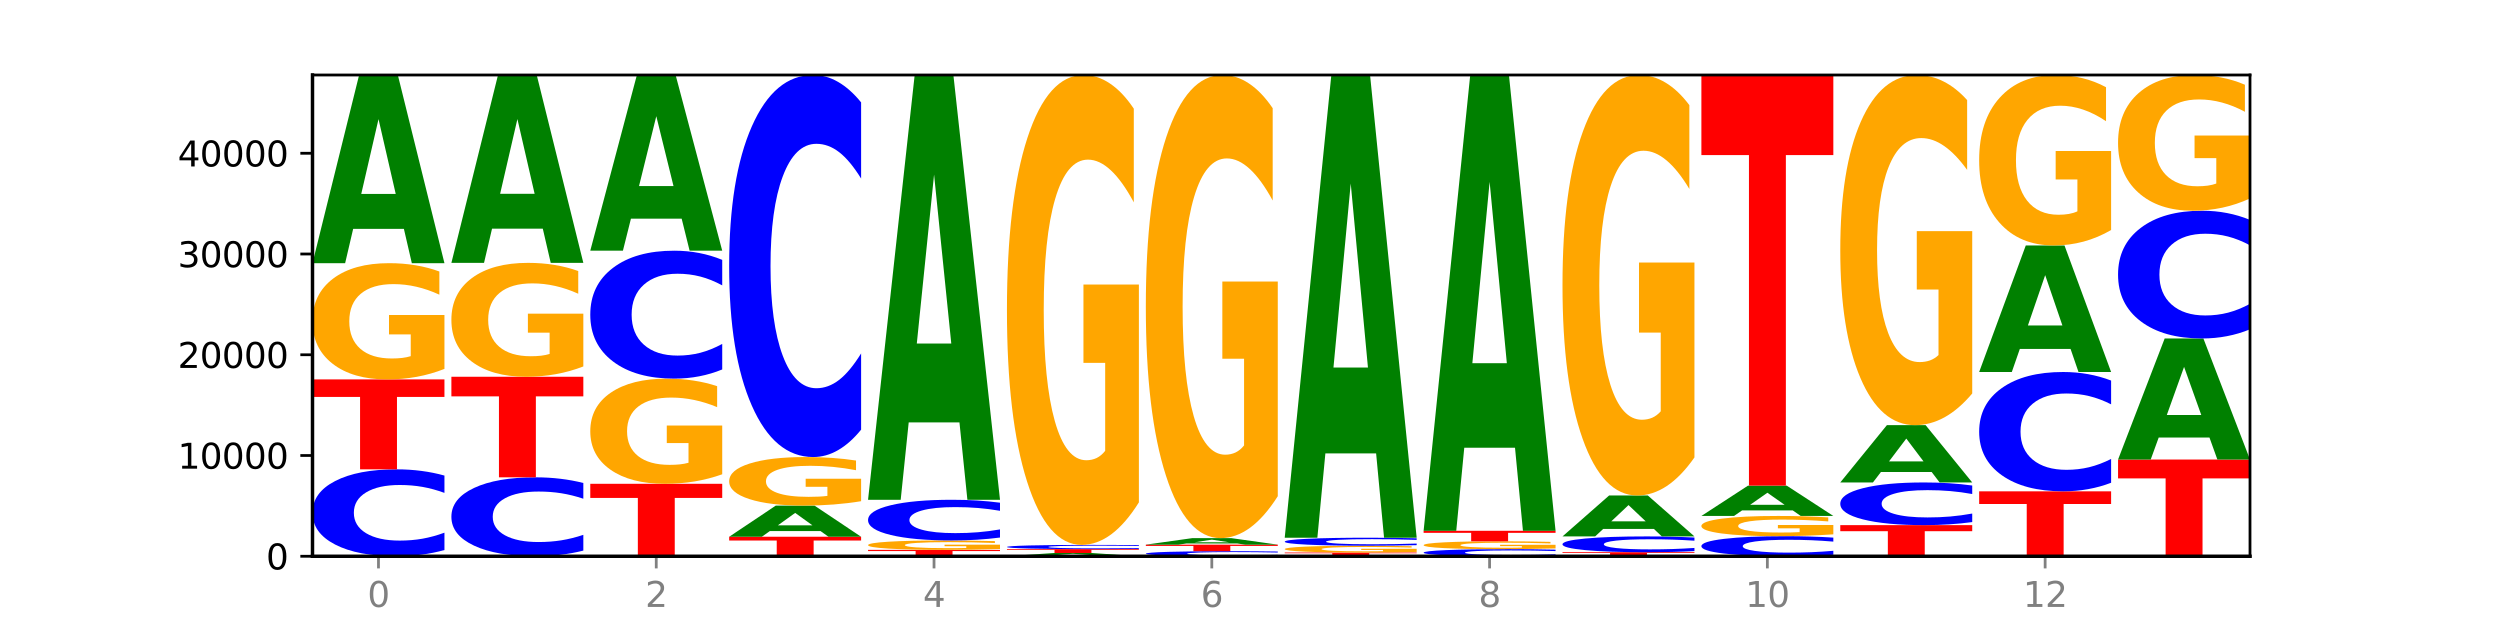 <?xml version="1.0" encoding="utf-8" standalone="no"?>
<!DOCTYPE svg PUBLIC "-//W3C//DTD SVG 1.1//EN"
  "http://www.w3.org/Graphics/SVG/1.1/DTD/svg11.dtd">
<svg xmlns:xlink="http://www.w3.org/1999/xlink" width="720pt" height="180pt" viewBox="0 0 720 180" xmlns="http://www.w3.org/2000/svg" version="1.1">
 <defs>
  <style type="text/css">*{stroke-linejoin: round; stroke-linecap: butt}</style>
 </defs>
 <g id="figure_1">
  <g id="patch_1">
   <path d="M 0 180 
L 720 180 
L 720 0 
L 0 0 
z
" style="fill: #ffffff"/>
  </g>
  <g id="axes_1">
   <g id="patch_2">
    <path d="M 90 160.2 
L 648 160.2 
L 648 21.6 
L 90 21.6 
z
" style="fill: #ffffff"/>
   </g>
   <g id="line2d_1">
    <path d="M 90 160.2 
L 648 160.2 
" clip-path="url(#p146f21d520)" style="fill: none; stroke: #000000; stroke-width: 0.5; stroke-linecap: square"/>
   </g>
   <g id="patch_3">
    <path d="M 128 158.406 
Q 124.821 159.295 121.384 159.745 
Q 117.947 160.2 114.204 160.2 
Q 103.04 160.2 96.52 156.829 
Q 90 153.458 90 147.693 
Q 90 141.907 96.52 138.541 
Q 103.04 135.17 114.204 135.17 
Q 117.947 135.17 121.384 135.625 
Q 124.821 136.074 128 136.964 
L 128 141.953 
Q 124.793 140.774 121.681 140.226 
Q 118.569 139.678 115.132 139.678 
Q 108.966 139.678 105.434 141.814 
Q 101.91 143.944 101.91 147.693 
Q 101.91 151.426 105.434 153.561 
Q 108.966 155.691 115.132 155.691 
Q 118.569 155.691 121.681 155.143 
Q 124.793 154.59 128 153.411 
L 128 158.406 
z
" clip-path="url(#p146f21d520)" style="fill: #0000ff"/>
   </g>
   <g id="patch_4">
    <path d="M 90 109.275 
L 128 109.275 
L 128 114.325 
L 114.329 114.325 
L 114.329 135.17 
L 103.698 135.17 
L 103.698 114.325 
L 90 114.325 
L 90 109.275 
z
" clip-path="url(#p146f21d520)" style="fill: #ff0000"/>
   </g>
   <g id="patch_5">
    <path d="M 128 106.245 
Q 124.168 107.76 120.046 108.521 
Q 115.924 109.275 111.529 109.275 
Q 101.599 109.275 95.8 104.765 
Q 90 100.256 90 92.544 
Q 90 84.742 95.902 80.267 
Q 101.812 75.792 112.091 75.792 
Q 116.052 75.792 119.68 76.401 
Q 123.316 77.003 126.535 78.192 
L 126.535 84.867 
Q 123.214 83.338 119.926 82.584 
Q 116.639 81.823 113.335 81.823 
Q 107.22 81.823 103.907 84.604 
Q 100.594 87.377 100.594 92.544 
Q 100.594 97.662 103.788 100.456 
Q 106.982 103.244 112.858 103.244 
Q 114.459 103.244 115.83 103.084 
Q 117.201 102.918 118.291 102.573 
L 118.291 96.306 
L 112.032 96.306 
L 112.032 90.725 
L 128 90.725 
L 128 106.245 
z
" clip-path="url(#p146f21d520)" style="fill: #ffa600"/>
   </g>
   <g id="patch_6">
    <path d="M 116.323 65.92 
L 101.708 65.92 
L 99.401 75.792 
L 90 75.792 
L 103.425 21.6 
L 114.575 21.6 
L 128 75.792 
L 118.607 75.792 
L 116.323 65.92 
z
M 104.039 55.862 
L 113.969 55.862 
L 109.012 34.306 
L 104.039 55.862 
z
" clip-path="url(#p146f21d520)" style="fill: #008000"/>
   </g>
   <g id="patch_7">
    <path d="M 168 158.571 
Q 164.821 159.378 161.384 159.787 
Q 157.947 160.2 154.204 160.2 
Q 143.04 160.2 136.52 157.139 
Q 130 154.077 130 148.842 
Q 130 143.588 136.52 140.532 
Q 143.04 137.47 154.204 137.47 
Q 157.947 137.47 161.384 137.884 
Q 164.821 138.292 168 139.1 
L 168 143.631 
Q 164.793 142.56 161.681 142.062 
Q 158.569 141.565 155.132 141.565 
Q 148.966 141.565 145.434 143.504 
Q 141.91 145.438 141.91 148.842 
Q 141.91 152.232 145.434 154.171 
Q 148.966 156.106 155.132 156.106 
Q 158.569 156.106 161.681 155.608 
Q 164.793 155.106 168 154.035 
L 168 158.571 
z
" clip-path="url(#p146f21d520)" style="fill: #0000ff"/>
   </g>
   <g id="patch_8">
    <path d="M 130 108.506 
L 168 108.506 
L 168 114.155 
L 154.329 114.155 
L 154.329 137.47 
L 143.698 137.47 
L 143.698 114.155 
L 130 114.155 
L 130 108.506 
z
" clip-path="url(#p146f21d520)" style="fill: #ff0000"/>
   </g>
   <g id="patch_9">
    <path d="M 168 105.538 
Q 164.168 107.022 160.046 107.767 
Q 155.924 108.506 151.529 108.506 
Q 141.599 108.506 135.8 104.088 
Q 130 99.67 130 92.116 
Q 130 84.473 135.902 80.089 
Q 141.812 75.705 152.091 75.705 
Q 156.052 75.705 159.68 76.302 
Q 163.316 76.891 166.535 78.056 
L 166.535 84.595 
Q 163.214 83.097 159.926 82.359 
Q 156.639 81.614 153.335 81.614 
Q 147.22 81.614 143.907 84.337 
Q 140.594 87.054 140.594 92.116 
Q 140.594 97.13 143.788 99.867 
Q 146.982 102.597 152.858 102.597 
Q 154.459 102.597 155.83 102.442 
Q 157.201 102.279 158.291 101.94 
L 158.291 95.802 
L 152.032 95.802 
L 152.032 90.334 
L 168 90.334 
L 168 105.538 
z
" clip-path="url(#p146f21d520)" style="fill: #ffa600"/>
   </g>
   <g id="patch_10">
    <path d="M 156.323 65.849 
L 141.708 65.849 
L 139.401 75.705 
L 130 75.705 
L 143.425 21.6 
L 154.575 21.6 
L 168 75.705 
L 158.607 75.705 
L 156.323 65.849 
z
M 144.039 55.807 
L 153.969 55.807 
L 149.012 34.286 
L 144.039 55.807 
z
" clip-path="url(#p146f21d520)" style="fill: #008000"/>
   </g>
   <g id="patch_11">
    <path d="M 170 139.336 
L 208 139.336 
L 208 143.405 
L 194.329 143.405 
L 194.329 160.2 
L 183.698 160.2 
L 183.698 143.405 
L 170 143.405 
L 170 139.336 
z
" clip-path="url(#p146f21d520)" style="fill: #ff0000"/>
   </g>
   <g id="patch_12">
    <path d="M 208 136.595 
Q 204.168 137.966 200.046 138.654 
Q 195.924 139.336 191.529 139.336 
Q 181.599 139.336 175.8 135.256 
Q 170 131.177 170 124.2 
Q 170 117.142 175.902 113.094 
Q 181.812 109.045 192.091 109.045 
Q 196.052 109.045 199.68 109.596 
Q 203.316 110.14 206.535 111.217 
L 206.535 117.255 
Q 203.214 115.872 199.926 115.19 
Q 196.639 114.502 193.335 114.502 
Q 187.22 114.502 183.907 117.017 
Q 180.594 119.526 180.594 124.2 
Q 180.594 128.83 183.788 131.358 
Q 186.982 133.88 192.858 133.88 
Q 194.459 133.88 195.83 133.736 
Q 197.201 133.586 198.291 133.273 
L 198.291 127.604 
L 192.032 127.604 
L 192.032 122.554 
L 208 122.554 
L 208 136.595 
z
" clip-path="url(#p146f21d520)" style="fill: #ffa600"/>
   </g>
   <g id="patch_13">
    <path d="M 208 106.404 
Q 204.821 107.713 201.384 108.376 
Q 197.947 109.045 194.204 109.045 
Q 183.04 109.045 176.52 104.083 
Q 170 99.121 170 90.634 
Q 170 82.118 176.52 77.163 
Q 183.04 72.2 194.204 72.2 
Q 197.947 72.2 201.384 72.87 
Q 204.821 73.532 208 74.841 
L 208 82.186 
Q 204.793 80.451 201.681 79.644 
Q 198.569 78.837 195.132 78.837 
Q 188.966 78.837 185.434 81.981 
Q 181.91 85.116 181.91 90.634 
Q 181.91 96.129 185.434 99.273 
Q 188.966 102.409 195.132 102.409 
Q 198.569 102.409 201.681 101.602 
Q 204.793 100.787 208 99.052 
L 208 106.404 
z
" clip-path="url(#p146f21d520)" style="fill: #0000ff"/>
   </g>
   <g id="patch_14">
    <path d="M 196.323 62.983 
L 181.708 62.983 
L 179.401 72.2 
L 170 72.2 
L 183.425 21.6 
L 194.575 21.6 
L 208 72.2 
L 198.607 72.2 
L 196.323 62.983 
z
M 184.039 53.591 
L 193.969 53.591 
L 189.012 33.464 
L 184.039 53.591 
z
" clip-path="url(#p146f21d520)" style="fill: #008000"/>
   </g>
   <g id="patch_15">
    <path d="M 210 154.589 
L 248 154.589 
L 248 155.683 
L 234.329 155.683 
L 234.329 160.2 
L 223.698 160.2 
L 223.698 155.683 
L 210 155.683 
L 210 154.589 
z
" clip-path="url(#p146f21d520)" style="fill: #ff0000"/>
   </g>
   <g id="patch_16">
    <path d="M 236.323 152.953 
L 221.708 152.953 
L 219.401 154.589 
L 210 154.589 
L 223.425 145.612 
L 234.575 145.612 
L 248 154.589 
L 238.607 154.589 
L 236.323 152.953 
z
M 224.039 151.287 
L 233.969 151.287 
L 229.012 147.716 
L 224.039 151.287 
z
" clip-path="url(#p146f21d520)" style="fill: #008000"/>
   </g>
   <g id="patch_17">
    <path d="M 248 144.347 
Q 244.168 144.979 240.046 145.297 
Q 235.924 145.612 231.529 145.612 
Q 221.599 145.612 215.8 143.729 
Q 210 141.846 210 138.625 
Q 210 135.367 215.902 133.499 
Q 221.812 131.63 232.091 131.63 
Q 236.052 131.63 239.68 131.884 
Q 243.316 132.135 246.535 132.632 
L 246.535 135.419 
Q 243.214 134.781 239.926 134.466 
Q 236.639 134.148 233.335 134.148 
Q 227.22 134.148 223.907 135.309 
Q 220.594 136.468 220.594 138.625 
Q 220.594 140.762 223.788 141.929 
Q 226.982 143.093 232.858 143.093 
Q 234.459 143.093 235.83 143.027 
Q 237.201 142.957 238.291 142.813 
L 238.291 140.196 
L 232.032 140.196 
L 232.032 137.866 
L 248 137.866 
L 248 144.347 
z
" clip-path="url(#p146f21d520)" style="fill: #ffa600"/>
   </g>
   <g id="patch_18">
    <path d="M 248 123.743 
Q 244.821 127.652 241.384 129.63 
Q 237.947 131.63 234.204 131.63 
Q 223.04 131.63 216.52 116.811 
Q 210 101.992 210 76.649 
Q 210 51.216 216.52 36.419 
Q 223.04 21.6 234.204 21.6 
Q 237.947 21.6 241.384 23.6 
Q 244.821 25.578 248 29.487 
L 248 51.42 
Q 244.793 46.238 241.681 43.829 
Q 238.569 41.419 235.132 41.419 
Q 228.966 41.419 225.434 50.806 
Q 221.91 60.171 221.91 76.649 
Q 221.91 93.059 225.434 102.446 
Q 228.966 111.81 235.132 111.81 
Q 238.569 111.81 241.681 109.401 
Q 244.793 106.969 248 101.787 
L 248 123.743 
z
" clip-path="url(#p146f21d520)" style="fill: #0000ff"/>
   </g>
   <g id="patch_19">
    <path d="M 250 158.355 
L 288 158.355 
L 288 158.715 
L 274.329 158.715 
L 274.329 160.2 
L 263.698 160.2 
L 263.698 158.715 
L 250 158.715 
L 250 158.355 
z
" clip-path="url(#p146f21d520)" style="fill: #ff0000"/>
   </g>
   <g id="patch_20">
    <path d="M 288 158.11 
Q 284.168 158.232 280.046 158.294 
Q 275.924 158.355 271.529 158.355 
Q 261.599 158.355 255.8 157.991 
Q 250 157.626 250 157.003 
Q 250 156.373 255.902 156.012 
Q 261.812 155.651 272.091 155.651 
Q 276.052 155.651 279.68 155.7 
Q 283.316 155.748 286.535 155.844 
L 286.535 156.383 
Q 283.214 156.26 279.926 156.199 
Q 276.639 156.138 273.335 156.138 
Q 267.22 156.138 263.907 156.362 
Q 260.594 156.586 260.594 157.003 
Q 260.594 157.417 263.788 157.643 
Q 266.982 157.868 272.858 157.868 
Q 274.459 157.868 275.83 157.855 
Q 277.201 157.841 278.291 157.813 
L 278.291 157.307 
L 272.032 157.307 
L 272.032 156.857 
L 288 156.857 
L 288 158.11 
z
" clip-path="url(#p146f21d520)" style="fill: #ffa600"/>
   </g>
   <g id="patch_21">
    <path d="M 288 154.811 
Q 284.821 155.227 281.384 155.438 
Q 277.947 155.651 274.204 155.651 
Q 263.04 155.651 256.52 154.073 
Q 250 152.495 250 149.796 
Q 250 147.088 256.52 145.513 
Q 263.04 143.935 274.204 143.935 
Q 277.947 143.935 281.384 144.148 
Q 284.821 144.358 288 144.775 
L 288 147.11 
Q 284.793 146.558 281.681 146.302 
Q 278.569 146.045 275.132 146.045 
Q 268.966 146.045 265.434 147.045 
Q 261.91 148.042 261.91 149.796 
Q 261.91 151.544 265.434 152.543 
Q 268.966 153.54 275.132 153.54 
Q 278.569 153.54 281.681 153.284 
Q 284.793 153.025 288 152.473 
L 288 154.811 
z
" clip-path="url(#p146f21d520)" style="fill: #0000ff"/>
   </g>
   <g id="patch_22">
    <path d="M 276.323 121.649 
L 261.708 121.649 
L 259.401 143.935 
L 250 143.935 
L 263.425 21.6 
L 274.575 21.6 
L 288 143.935 
L 278.607 143.935 
L 276.323 121.649 
z
M 264.039 98.944 
L 273.969 98.944 
L 269.012 50.283 
L 264.039 98.944 
z
" clip-path="url(#p146f21d520)" style="fill: #008000"/>
   </g>
   <g id="patch_23">
    <path d="M 316.323 160.031 
L 301.708 160.031 
L 299.401 160.2 
L 290 160.2 
L 303.425 159.272 
L 314.575 159.272 
L 328 160.2 
L 318.607 160.2 
L 316.323 160.031 
z
M 304.039 159.859 
L 313.969 159.859 
L 309.012 159.489 
L 304.039 159.859 
z
" clip-path="url(#p146f21d520)" style="fill: #008000"/>
   </g>
   <g id="patch_24">
    <path d="M 290 158.149 
L 328 158.149 
L 328 158.368 
L 314.329 158.368 
L 314.329 159.272 
L 303.698 159.272 
L 303.698 158.368 
L 290 158.368 
L 290 158.149 
z
" clip-path="url(#p146f21d520)" style="fill: #ff0000"/>
   </g>
   <g id="patch_25">
    <path d="M 328 158.061 
Q 324.821 158.105 321.384 158.127 
Q 317.947 158.149 314.204 158.149 
Q 303.04 158.149 296.52 157.984 
Q 290 157.82 290 157.538 
Q 290 157.256 296.52 157.092 
Q 303.04 156.927 314.204 156.927 
Q 317.947 156.927 321.384 156.949 
Q 324.821 156.971 328 157.015 
L 328 157.258 
Q 324.793 157.201 321.681 157.174 
Q 318.569 157.147 315.132 157.147 
Q 308.966 157.147 305.434 157.251 
Q 301.91 157.355 301.91 157.538 
Q 301.91 157.721 305.434 157.825 
Q 308.966 157.929 315.132 157.929 
Q 318.569 157.929 321.681 157.902 
Q 324.793 157.875 328 157.817 
L 328 158.061 
z
" clip-path="url(#p146f21d520)" style="fill: #0000ff"/>
   </g>
   <g id="patch_26">
    <path d="M 328 144.683 
Q 324.168 150.805 320.046 153.88 
Q 315.924 156.927 311.529 156.927 
Q 301.599 156.927 295.8 138.701 
Q 290 120.475 290 89.306 
Q 290 57.773 295.902 39.686 
Q 301.812 21.6 312.091 21.6 
Q 316.052 21.6 319.68 24.06 
Q 323.316 26.492 326.535 31.3 
L 326.535 58.276 
Q 323.214 52.098 319.926 49.051 
Q 316.639 45.976 313.335 45.976 
Q 307.22 45.976 303.907 57.214 
Q 300.594 68.424 300.594 89.306 
Q 300.594 109.992 303.788 121.285 
Q 306.982 132.551 312.858 132.551 
Q 314.459 132.551 315.83 131.908 
Q 317.201 131.237 318.291 129.839 
L 318.291 104.513 
L 312.032 104.513 
L 312.032 81.954 
L 328 81.954 
L 328 144.683 
z
" clip-path="url(#p146f21d520)" style="fill: #ffa600"/>
   </g>
   <g id="patch_27">
    <path d="M 368 160.095 
Q 364.821 160.147 361.384 160.173 
Q 357.947 160.2 354.204 160.2 
Q 343.04 160.2 336.52 160.003 
Q 330 159.805 330 159.468 
Q 330 159.129 336.52 158.932 
Q 343.04 158.735 354.204 158.735 
Q 357.947 158.735 361.384 158.761 
Q 364.821 158.788 368 158.84 
L 368 159.132 
Q 364.793 159.063 361.681 159.031 
Q 358.569 158.999 355.132 158.999 
Q 348.966 158.999 345.434 159.124 
Q 341.91 159.248 341.91 159.468 
Q 341.91 159.686 345.434 159.811 
Q 348.966 159.936 355.132 159.936 
Q 358.569 159.936 361.681 159.904 
Q 364.793 159.872 368 159.803 
L 368 160.095 
z
" clip-path="url(#p146f21d520)" style="fill: #0000ff"/>
   </g>
   <g id="patch_28">
    <path d="M 330 156.86 
L 368 156.86 
L 368 157.226 
L 354.329 157.226 
L 354.329 158.735 
L 343.698 158.735 
L 343.698 157.226 
L 330 157.226 
L 330 156.86 
z
" clip-path="url(#p146f21d520)" style="fill: #ff0000"/>
   </g>
   <g id="patch_29">
    <path d="M 356.323 156.517 
L 341.708 156.517 
L 339.401 156.86 
L 330 156.86 
L 343.425 154.977 
L 354.575 154.977 
L 368 156.86 
L 358.607 156.86 
L 356.323 156.517 
z
M 344.039 156.168 
L 353.969 156.168 
L 349.012 155.419 
L 344.039 156.168 
z
" clip-path="url(#p146f21d520)" style="fill: #008000"/>
   </g>
   <g id="patch_30">
    <path d="M 368 142.91 
Q 364.168 148.944 360.046 151.974 
Q 355.924 154.977 351.529 154.977 
Q 341.599 154.977 335.8 137.014 
Q 330 119.05 330 88.33 
Q 330 57.252 335.902 39.426 
Q 341.812 21.6 352.091 21.6 
Q 356.052 21.6 359.68 24.025 
Q 363.316 26.422 366.535 31.16 
L 366.535 57.748 
Q 363.214 51.659 359.926 48.656 
Q 356.639 45.625 353.335 45.625 
Q 347.22 45.625 343.907 56.701 
Q 340.594 67.749 340.594 88.33 
Q 340.594 108.718 343.788 119.849 
Q 346.982 130.952 352.858 130.952 
Q 354.459 130.952 355.83 130.319 
Q 357.201 129.658 358.291 128.28 
L 358.291 103.318 
L 352.032 103.318 
L 352.032 81.084 
L 368 81.084 
L 368 142.91 
z
" clip-path="url(#p146f21d520)" style="fill: #ffa600"/>
   </g>
   <g id="patch_31">
    <path d="M 370 159.132 
L 408 159.132 
L 408 159.341 
L 394.329 159.341 
L 394.329 160.2 
L 383.698 160.2 
L 383.698 159.341 
L 370 159.341 
L 370 159.132 
z
" clip-path="url(#p146f21d520)" style="fill: #ff0000"/>
   </g>
   <g id="patch_32">
    <path d="M 408 158.955 
Q 404.168 159.044 400.046 159.088 
Q 395.924 159.132 391.529 159.132 
Q 381.599 159.132 375.8 158.868 
Q 370 158.604 370 158.152 
Q 370 157.695 375.902 157.433 
Q 381.812 157.171 392.091 157.171 
Q 396.052 157.171 399.68 157.207 
Q 403.316 157.242 406.535 157.312 
L 406.535 157.702 
Q 403.214 157.613 399.926 157.569 
Q 396.639 157.524 393.335 157.524 
Q 387.22 157.524 383.907 157.687 
Q 380.594 157.85 380.594 158.152 
Q 380.594 158.452 383.788 158.616 
Q 386.982 158.779 392.858 158.779 
Q 394.459 158.779 395.83 158.77 
Q 397.201 158.76 398.291 158.74 
L 398.291 158.373 
L 392.032 158.373 
L 392.032 158.046 
L 408 158.046 
L 408 158.955 
z
" clip-path="url(#p146f21d520)" style="fill: #ffa600"/>
   </g>
   <g id="patch_33">
    <path d="M 408 157.005 
Q 404.821 157.087 401.384 157.129 
Q 397.947 157.171 394.204 157.171 
Q 383.04 157.171 376.52 156.86 
Q 370 156.549 370 156.017 
Q 370 155.483 376.52 155.172 
Q 383.04 154.861 394.204 154.861 
Q 397.947 154.861 401.384 154.903 
Q 404.821 154.945 408 155.027 
L 408 155.487 
Q 404.793 155.379 401.681 155.328 
Q 398.569 155.277 395.132 155.277 
Q 388.966 155.277 385.434 155.474 
Q 381.91 155.671 381.91 156.017 
Q 381.91 156.361 385.434 156.558 
Q 388.966 156.755 395.132 156.755 
Q 398.569 156.755 401.681 156.704 
Q 404.793 156.653 408 156.545 
L 408 157.005 
z
" clip-path="url(#p146f21d520)" style="fill: #0000ff"/>
   </g>
   <g id="patch_34">
    <path d="M 396.323 130.585 
L 381.708 130.585 
L 379.401 154.861 
L 370 154.861 
L 383.425 21.6 
L 394.575 21.6 
L 408 154.861 
L 398.607 154.861 
L 396.323 130.585 
z
M 384.039 105.852 
L 393.969 105.852 
L 389.012 52.845 
L 384.039 105.852 
z
" clip-path="url(#p146f21d520)" style="fill: #008000"/>
   </g>
   <g id="patch_35">
    <path d="M 448 160.053 
Q 444.821 160.126 441.384 160.163 
Q 437.947 160.2 434.204 160.2 
Q 423.04 160.2 416.52 159.925 
Q 410 159.649 410 159.178 
Q 410 158.705 416.52 158.43 
Q 423.04 158.155 434.204 158.155 
Q 437.947 158.155 441.384 158.192 
Q 444.821 158.228 448 158.301 
L 448 158.709 
Q 444.793 158.613 441.681 158.568 
Q 438.569 158.523 435.132 158.523 
Q 428.966 158.523 425.434 158.697 
Q 421.91 158.872 421.91 159.178 
Q 421.91 159.483 425.434 159.657 
Q 428.966 159.832 435.132 159.832 
Q 438.569 159.832 441.681 159.787 
Q 444.793 159.742 448 159.645 
L 448 160.053 
z
" clip-path="url(#p146f21d520)" style="fill: #0000ff"/>
   </g>
   <g id="patch_36">
    <path d="M 448 157.95 
Q 444.168 158.052 440.046 158.104 
Q 435.924 158.155 431.529 158.155 
Q 421.599 158.155 415.8 157.85 
Q 410 157.546 410 157.025 
Q 410 156.498 415.902 156.196 
Q 421.812 155.894 432.091 155.894 
Q 436.052 155.894 439.68 155.935 
Q 443.316 155.976 446.535 156.056 
L 446.535 156.507 
Q 443.214 156.404 439.926 156.353 
Q 436.639 156.301 433.335 156.301 
Q 427.22 156.301 423.907 156.489 
Q 420.594 156.676 420.594 157.025 
Q 420.594 157.371 423.788 157.559 
Q 426.982 157.747 432.858 157.747 
Q 434.459 157.747 435.83 157.737 
Q 437.201 157.725 438.291 157.702 
L 438.291 157.279 
L 432.032 157.279 
L 432.032 156.902 
L 448 156.902 
L 448 157.95 
z
" clip-path="url(#p146f21d520)" style="fill: #ffa600"/>
   </g>
   <g id="patch_37">
    <path d="M 410 152.868 
L 448 152.868 
L 448 153.458 
L 434.329 153.458 
L 434.329 155.894 
L 423.698 155.894 
L 423.698 153.458 
L 410 153.458 
L 410 152.868 
z
" clip-path="url(#p146f21d520)" style="fill: #ff0000"/>
   </g>
   <g id="patch_38">
    <path d="M 436.323 128.955 
L 421.708 128.955 
L 419.401 152.868 
L 410 152.868 
L 423.425 21.6 
L 434.575 21.6 
L 448 152.868 
L 438.607 152.868 
L 436.323 128.955 
z
M 424.039 104.592 
L 433.969 104.592 
L 429.012 52.377 
L 424.039 104.592 
z
" clip-path="url(#p146f21d520)" style="fill: #008000"/>
   </g>
   <g id="patch_39">
    <path d="M 450 159.042 
L 488 159.042 
L 488 159.268 
L 474.329 159.268 
L 474.329 160.2 
L 463.698 160.2 
L 463.698 159.268 
L 450 159.268 
L 450 159.042 
z
" clip-path="url(#p146f21d520)" style="fill: #ff0000"/>
   </g>
   <g id="patch_40">
    <path d="M 488 158.716 
Q 484.821 158.878 481.384 158.96 
Q 477.947 159.042 474.204 159.042 
Q 463.04 159.042 456.52 158.429 
Q 450 157.815 450 156.766 
Q 450 155.713 456.52 155.101 
Q 463.04 154.487 474.204 154.487 
Q 477.947 154.487 481.384 154.57 
Q 484.821 154.652 488 154.814 
L 488 155.722 
Q 484.793 155.507 481.681 155.407 
Q 478.569 155.308 475.132 155.308 
Q 468.966 155.308 465.434 155.696 
Q 461.91 156.084 461.91 156.766 
Q 461.91 157.446 465.434 157.834 
Q 468.966 158.222 475.132 158.222 
Q 478.569 158.222 481.681 158.122 
Q 484.793 158.021 488 157.807 
L 488 158.716 
z
" clip-path="url(#p146f21d520)" style="fill: #0000ff"/>
   </g>
   <g id="patch_41">
    <path d="M 476.323 152.34 
L 461.708 152.34 
L 459.401 154.487 
L 450 154.487 
L 463.425 142.699 
L 474.575 142.699 
L 488 154.487 
L 478.607 154.487 
L 476.323 152.34 
z
M 464.039 150.152 
L 473.969 150.152 
L 469.012 145.463 
L 464.039 150.152 
z
" clip-path="url(#p146f21d520)" style="fill: #008000"/>
   </g>
   <g id="patch_42">
    <path d="M 488 131.742 
Q 484.168 137.22 480.046 139.972 
Q 475.924 142.699 471.529 142.699 
Q 461.599 142.699 455.8 126.389 
Q 450 110.079 450 82.187 
Q 450 53.97 455.902 37.785 
Q 461.812 21.6 472.091 21.6 
Q 476.052 21.6 479.68 23.801 
Q 483.316 25.978 486.535 30.28 
L 486.535 54.42 
Q 483.214 48.892 479.926 46.165 
Q 476.639 43.413 473.335 43.413 
Q 467.22 43.413 463.907 53.469 
Q 460.594 63.501 460.594 82.187 
Q 460.594 100.698 463.788 110.804 
Q 466.982 120.885 472.858 120.885 
Q 474.459 120.885 475.83 120.31 
Q 477.201 119.71 478.291 118.459 
L 478.291 95.795 
L 472.032 95.795 
L 472.032 75.608 
L 488 75.608 
L 488 131.742 
z
" clip-path="url(#p146f21d520)" style="fill: #ffa600"/>
   </g>
   <g id="patch_43">
    <path d="M 528 159.786 
Q 524.821 159.991 521.384 160.095 
Q 517.947 160.2 514.204 160.2 
Q 503.04 160.2 496.52 159.421 
Q 490 158.642 490 157.311 
Q 490 155.974 496.52 155.196 
Q 503.04 154.418 514.204 154.418 
Q 517.947 154.418 521.384 154.523 
Q 524.821 154.627 528 154.832 
L 528 155.985 
Q 524.793 155.712 521.681 155.586 
Q 518.569 155.459 515.132 155.459 
Q 508.966 155.459 505.434 155.952 
Q 501.91 156.445 501.91 157.311 
Q 501.91 158.173 505.434 158.666 
Q 508.966 159.158 515.132 159.158 
Q 518.569 159.158 521.681 159.032 
Q 524.793 158.904 528 158.632 
L 528 159.786 
z
" clip-path="url(#p146f21d520)" style="fill: #0000ff"/>
   </g>
   <g id="patch_44">
    <path d="M 528 153.891 
Q 524.168 154.154 520.046 154.286 
Q 515.924 154.418 511.529 154.418 
Q 501.599 154.418 495.8 153.633 
Q 490 152.849 490 151.508 
Q 490 150.151 495.902 149.373 
Q 501.812 148.594 512.091 148.594 
Q 516.052 148.594 519.68 148.7 
Q 523.316 148.805 526.535 149.012 
L 526.535 150.173 
Q 523.214 149.907 519.926 149.776 
Q 516.639 149.643 513.335 149.643 
Q 507.22 149.643 503.907 150.127 
Q 500.594 150.609 500.594 151.508 
Q 500.594 152.398 503.788 152.884 
Q 506.982 153.369 512.858 153.369 
Q 514.459 153.369 515.83 153.341 
Q 517.201 153.312 518.291 153.252 
L 518.291 152.162 
L 512.032 152.162 
L 512.032 151.191 
L 528 151.191 
L 528 153.891 
z
" clip-path="url(#p146f21d520)" style="fill: #ffa600"/>
   </g>
   <g id="patch_45">
    <path d="M 516.323 147.004 
L 501.708 147.004 
L 499.401 148.594 
L 490 148.594 
L 503.425 139.864 
L 514.575 139.864 
L 528 148.594 
L 518.607 148.594 
L 516.323 147.004 
z
M 504.039 145.384 
L 513.969 145.384 
L 509.012 141.911 
L 504.039 145.384 
z
" clip-path="url(#p146f21d520)" style="fill: #008000"/>
   </g>
   <g id="patch_46">
    <path d="M 490 21.6 
L 528 21.6 
L 528 44.665 
L 514.329 44.665 
L 514.329 139.864 
L 503.698 139.864 
L 503.698 44.665 
L 490 44.665 
L 490 21.6 
z
" clip-path="url(#p146f21d520)" style="fill: #ff0000"/>
   </g>
   <g id="patch_47">
    <path d="M 530 151.238 
L 568 151.238 
L 568 152.985 
L 554.329 152.985 
L 554.329 160.2 
L 543.698 160.2 
L 543.698 152.985 
L 530 152.985 
L 530 151.238 
z
" clip-path="url(#p146f21d520)" style="fill: #ff0000"/>
   </g>
   <g id="patch_48">
    <path d="M 568 150.357 
Q 564.821 150.793 561.384 151.014 
Q 557.947 151.238 554.204 151.238 
Q 543.04 151.238 536.52 149.582 
Q 530 147.927 530 145.096 
Q 530 142.255 536.52 140.603 
Q 543.04 138.947 554.204 138.947 
Q 557.947 138.947 561.384 139.171 
Q 564.821 139.392 568 139.828 
L 568 142.278 
Q 564.793 141.699 561.681 141.43 
Q 558.569 141.161 555.132 141.161 
Q 548.966 141.161 545.434 142.21 
Q 541.91 143.256 541.91 145.096 
Q 541.91 146.929 545.434 147.978 
Q 548.966 149.024 555.132 149.024 
Q 558.569 149.024 561.681 148.755 
Q 564.793 148.483 568 147.904 
L 568 150.357 
z
" clip-path="url(#p146f21d520)" style="fill: #0000ff"/>
   </g>
   <g id="patch_49">
    <path d="M 556.323 135.941 
L 541.708 135.941 
L 539.401 138.947 
L 530 138.947 
L 543.425 122.444 
L 554.575 122.444 
L 568 138.947 
L 558.607 138.947 
L 556.323 135.941 
z
M 544.039 132.878 
L 553.969 132.878 
L 549.012 126.313 
L 544.039 132.878 
z
" clip-path="url(#p146f21d520)" style="fill: #008000"/>
   </g>
   <g id="patch_50">
    <path d="M 568 113.32 
Q 564.168 117.882 560.046 120.173 
Q 555.924 122.444 551.529 122.444 
Q 541.599 122.444 535.8 108.862 
Q 530 95.28 530 72.053 
Q 530 48.556 535.902 35.078 
Q 541.812 21.6 552.091 21.6 
Q 556.052 21.6 559.68 23.433 
Q 563.316 25.245 566.535 28.828 
L 566.535 48.931 
Q 563.214 44.327 559.926 42.056 
Q 556.639 39.765 553.335 39.765 
Q 547.22 39.765 543.907 48.139 
Q 540.594 56.492 540.594 72.053 
Q 540.594 87.468 543.788 95.884 
Q 546.982 104.279 552.858 104.279 
Q 554.459 104.279 555.83 103.8 
Q 557.201 103.3 558.291 102.259 
L 558.291 83.385 
L 552.032 83.385 
L 552.032 66.575 
L 568 66.575 
L 568 113.32 
z
" clip-path="url(#p146f21d520)" style="fill: #ffa600"/>
   </g>
   <g id="patch_51">
    <path d="M 570 141.498 
L 608 141.498 
L 608 145.145 
L 594.329 145.145 
L 594.329 160.2 
L 583.698 160.2 
L 583.698 145.145 
L 570 145.145 
L 570 141.498 
z
" clip-path="url(#p146f21d520)" style="fill: #ff0000"/>
   </g>
   <g id="patch_52">
    <path d="M 608 139.035 
Q 604.821 140.255 601.384 140.873 
Q 597.947 141.498 594.204 141.498 
Q 583.04 141.498 576.52 136.87 
Q 570 132.242 570 124.328 
Q 570 116.385 576.52 111.764 
Q 583.04 107.136 594.204 107.136 
Q 597.947 107.136 601.384 107.761 
Q 604.821 108.378 608 109.599 
L 608 116.449 
Q 604.793 114.83 601.681 114.078 
Q 598.569 113.326 595.132 113.326 
Q 588.966 113.326 585.434 116.257 
Q 581.91 119.182 581.91 124.328 
Q 581.91 129.452 585.434 132.384 
Q 588.966 135.308 595.132 135.308 
Q 598.569 135.308 601.681 134.556 
Q 604.793 133.796 608 132.178 
L 608 139.035 
z
" clip-path="url(#p146f21d520)" style="fill: #0000ff"/>
   </g>
   <g id="patch_53">
    <path d="M 596.323 100.497 
L 581.708 100.497 
L 579.401 107.136 
L 570 107.136 
L 583.425 70.692 
L 594.575 70.692 
L 608 107.136 
L 598.607 107.136 
L 596.323 100.497 
z
M 584.039 93.733 
L 593.969 93.733 
L 589.012 79.237 
L 584.039 93.733 
z
" clip-path="url(#p146f21d520)" style="fill: #008000"/>
   </g>
   <g id="patch_54">
    <path d="M 608 66.25 
Q 604.168 68.471 600.046 69.586 
Q 595.924 70.692 591.529 70.692 
Q 581.599 70.692 575.8 64.08 
Q 570 57.468 570 46.161 
Q 570 34.722 575.902 28.161 
Q 581.812 21.6 592.091 21.6 
Q 596.052 21.6 599.68 22.492 
Q 603.316 23.375 606.535 25.119 
L 606.535 34.905 
Q 603.214 32.664 599.926 31.558 
Q 596.639 30.443 593.335 30.443 
Q 587.22 30.443 583.907 34.519 
Q 580.594 38.586 580.594 46.161 
Q 580.594 53.665 583.788 57.762 
Q 586.982 61.849 592.858 61.849 
Q 594.459 61.849 595.83 61.616 
Q 597.201 61.372 598.291 60.865 
L 598.291 51.678 
L 592.032 51.678 
L 592.032 43.494 
L 608 43.494 
L 608 66.25 
z
" clip-path="url(#p146f21d520)" style="fill: #ffa600"/>
   </g>
   <g id="patch_55">
    <path d="M 610 132.355 
L 648 132.355 
L 648 137.786 
L 634.329 137.786 
L 634.329 160.2 
L 623.698 160.2 
L 623.698 137.786 
L 610 137.786 
L 610 132.355 
z
" clip-path="url(#p146f21d520)" style="fill: #ff0000"/>
   </g>
   <g id="patch_56">
    <path d="M 636.323 126.002 
L 621.708 126.002 
L 619.401 132.355 
L 610 132.355 
L 623.425 97.48 
L 634.575 97.48 
L 648 132.355 
L 638.607 132.355 
L 636.323 126.002 
z
M 624.039 119.529 
L 633.969 119.529 
L 629.012 105.657 
L 624.039 119.529 
z
" clip-path="url(#p146f21d520)" style="fill: #008000"/>
   </g>
   <g id="patch_57">
    <path d="M 648 94.843 
Q 644.821 96.15 641.384 96.812 
Q 637.947 97.48 634.204 97.48 
Q 623.04 97.48 616.52 92.525 
Q 610 87.57 610 79.095 
Q 610 70.591 616.52 65.643 
Q 623.04 60.688 634.204 60.688 
Q 637.947 60.688 641.384 61.357 
Q 644.821 62.018 648 63.325 
L 648 70.659 
Q 644.793 68.926 641.681 68.121 
Q 638.569 67.315 635.132 67.315 
Q 628.966 67.315 625.434 70.454 
Q 621.91 73.585 621.91 79.095 
Q 621.91 84.583 625.434 87.722 
Q 628.966 90.853 635.132 90.853 
Q 638.569 90.853 641.681 90.047 
Q 644.793 89.234 648 87.501 
L 648 94.843 
z
" clip-path="url(#p146f21d520)" style="fill: #0000ff"/>
   </g>
   <g id="patch_58">
    <path d="M 648 57.151 
Q 644.168 58.919 640.046 59.808 
Q 635.924 60.688 631.529 60.688 
Q 621.599 60.688 615.8 55.423 
Q 610 50.159 610 41.156 
Q 610 32.048 615.902 26.824 
Q 621.812 21.6 632.091 21.6 
Q 636.052 21.6 639.68 22.311 
Q 643.316 23.013 646.535 24.402 
L 646.535 32.193 
Q 643.214 30.409 639.926 29.529 
Q 636.639 28.641 633.335 28.641 
Q 627.22 28.641 623.907 31.887 
Q 620.594 35.124 620.594 41.156 
Q 620.594 47.131 623.788 50.393 
Q 626.982 53.647 632.858 53.647 
Q 634.459 53.647 635.83 53.461 
Q 637.201 53.267 638.291 52.864 
L 638.291 45.548 
L 632.032 45.548 
L 632.032 39.032 
L 648 39.032 
L 648 57.151 
z
" clip-path="url(#p146f21d520)" style="fill: #ffa600"/>
   </g>
   <g id="matplotlib.axis_1">
    <g id="xtick_1">
     <g id="line2d_2">
      <defs>
       <path id="mfb28420b41" d="M 0 0 
L 0 3.5 
" style="stroke: #808080; stroke-width: 0.8"/>
      </defs>
      <g>
       <use xlink:href="#mfb28420b41" x="109" y="160.2" style="fill: #808080; stroke: #808080; stroke-width: 0.8"/>
      </g>
     </g>
     <g id="text_1">
      <!-- 0 -->
      <g style="fill: #808080" transform="translate(105.819 174.798) scale(0.1 -0.1)">
       <defs>
        <path id="DejaVuSans-30" d="M 2034 4250 
Q 1547 4250 1301 3770 
Q 1056 3291 1056 2328 
Q 1056 1369 1301 889 
Q 1547 409 2034 409 
Q 2525 409 2770 889 
Q 3016 1369 3016 2328 
Q 3016 3291 2770 3770 
Q 2525 4250 2034 4250 
z
M 2034 4750 
Q 2819 4750 3233 4129 
Q 3647 3509 3647 2328 
Q 3647 1150 3233 529 
Q 2819 -91 2034 -91 
Q 1250 -91 836 529 
Q 422 1150 422 2328 
Q 422 3509 836 4129 
Q 1250 4750 2034 4750 
z
" transform="scale(0.016)"/>
       </defs>
       <use xlink:href="#DejaVuSans-30"/>
      </g>
     </g>
    </g>
    <g id="xtick_2">
     <g id="line2d_3">
      <g>
       <use xlink:href="#mfb28420b41" x="189" y="160.2" style="fill: #808080; stroke: #808080; stroke-width: 0.8"/>
      </g>
     </g>
     <g id="text_2">
      <!-- 2 -->
      <g style="fill: #808080" transform="translate(185.819 174.798) scale(0.1 -0.1)">
       <defs>
        <path id="DejaVuSans-32" d="M 1228 531 
L 3431 531 
L 3431 0 
L 469 0 
L 469 531 
Q 828 903 1448 1529 
Q 2069 2156 2228 2338 
Q 2531 2678 2651 2914 
Q 2772 3150 2772 3378 
Q 2772 3750 2511 3984 
Q 2250 4219 1831 4219 
Q 1534 4219 1204 4116 
Q 875 4013 500 3803 
L 500 4441 
Q 881 4594 1212 4672 
Q 1544 4750 1819 4750 
Q 2544 4750 2975 4387 
Q 3406 4025 3406 3419 
Q 3406 3131 3298 2873 
Q 3191 2616 2906 2266 
Q 2828 2175 2409 1742 
Q 1991 1309 1228 531 
z
" transform="scale(0.016)"/>
       </defs>
       <use xlink:href="#DejaVuSans-32"/>
      </g>
     </g>
    </g>
    <g id="xtick_3">
     <g id="line2d_4">
      <g>
       <use xlink:href="#mfb28420b41" x="269" y="160.2" style="fill: #808080; stroke: #808080; stroke-width: 0.8"/>
      </g>
     </g>
     <g id="text_3">
      <!-- 4 -->
      <g style="fill: #808080" transform="translate(265.819 174.798) scale(0.1 -0.1)">
       <defs>
        <path id="DejaVuSans-34" d="M 2419 4116 
L 825 1625 
L 2419 1625 
L 2419 4116 
z
M 2253 4666 
L 3047 4666 
L 3047 1625 
L 3713 1625 
L 3713 1100 
L 3047 1100 
L 3047 0 
L 2419 0 
L 2419 1100 
L 313 1100 
L 313 1709 
L 2253 4666 
z
" transform="scale(0.016)"/>
       </defs>
       <use xlink:href="#DejaVuSans-34"/>
      </g>
     </g>
    </g>
    <g id="xtick_4">
     <g id="line2d_5">
      <g>
       <use xlink:href="#mfb28420b41" x="349" y="160.2" style="fill: #808080; stroke: #808080; stroke-width: 0.8"/>
      </g>
     </g>
     <g id="text_4">
      <!-- 6 -->
      <g style="fill: #808080" transform="translate(345.819 174.798) scale(0.1 -0.1)">
       <defs>
        <path id="DejaVuSans-36" d="M 2113 2584 
Q 1688 2584 1439 2293 
Q 1191 2003 1191 1497 
Q 1191 994 1439 701 
Q 1688 409 2113 409 
Q 2538 409 2786 701 
Q 3034 994 3034 1497 
Q 3034 2003 2786 2293 
Q 2538 2584 2113 2584 
z
M 3366 4563 
L 3366 3988 
Q 3128 4100 2886 4159 
Q 2644 4219 2406 4219 
Q 1781 4219 1451 3797 
Q 1122 3375 1075 2522 
Q 1259 2794 1537 2939 
Q 1816 3084 2150 3084 
Q 2853 3084 3261 2657 
Q 3669 2231 3669 1497 
Q 3669 778 3244 343 
Q 2819 -91 2113 -91 
Q 1303 -91 875 529 
Q 447 1150 447 2328 
Q 447 3434 972 4092 
Q 1497 4750 2381 4750 
Q 2619 4750 2861 4703 
Q 3103 4656 3366 4563 
z
" transform="scale(0.016)"/>
       </defs>
       <use xlink:href="#DejaVuSans-36"/>
      </g>
     </g>
    </g>
    <g id="xtick_5">
     <g id="line2d_6">
      <g>
       <use xlink:href="#mfb28420b41" x="429" y="160.2" style="fill: #808080; stroke: #808080; stroke-width: 0.8"/>
      </g>
     </g>
     <g id="text_5">
      <!-- 8 -->
      <g style="fill: #808080" transform="translate(425.819 174.798) scale(0.1 -0.1)">
       <defs>
        <path id="DejaVuSans-38" d="M 2034 2216 
Q 1584 2216 1326 1975 
Q 1069 1734 1069 1313 
Q 1069 891 1326 650 
Q 1584 409 2034 409 
Q 2484 409 2743 651 
Q 3003 894 3003 1313 
Q 3003 1734 2745 1975 
Q 2488 2216 2034 2216 
z
M 1403 2484 
Q 997 2584 770 2862 
Q 544 3141 544 3541 
Q 544 4100 942 4425 
Q 1341 4750 2034 4750 
Q 2731 4750 3128 4425 
Q 3525 4100 3525 3541 
Q 3525 3141 3298 2862 
Q 3072 2584 2669 2484 
Q 3125 2378 3379 2068 
Q 3634 1759 3634 1313 
Q 3634 634 3220 271 
Q 2806 -91 2034 -91 
Q 1263 -91 848 271 
Q 434 634 434 1313 
Q 434 1759 690 2068 
Q 947 2378 1403 2484 
z
M 1172 3481 
Q 1172 3119 1398 2916 
Q 1625 2713 2034 2713 
Q 2441 2713 2670 2916 
Q 2900 3119 2900 3481 
Q 2900 3844 2670 4047 
Q 2441 4250 2034 4250 
Q 1625 4250 1398 4047 
Q 1172 3844 1172 3481 
z
" transform="scale(0.016)"/>
       </defs>
       <use xlink:href="#DejaVuSans-38"/>
      </g>
     </g>
    </g>
    <g id="xtick_6">
     <g id="line2d_7">
      <g>
       <use xlink:href="#mfb28420b41" x="509" y="160.2" style="fill: #808080; stroke: #808080; stroke-width: 0.8"/>
      </g>
     </g>
     <g id="text_6">
      <!-- 10 -->
      <g style="fill: #808080" transform="translate(502.637 174.798) scale(0.1 -0.1)">
       <defs>
        <path id="DejaVuSans-31" d="M 794 531 
L 1825 531 
L 1825 4091 
L 703 3866 
L 703 4441 
L 1819 4666 
L 2450 4666 
L 2450 531 
L 3481 531 
L 3481 0 
L 794 0 
L 794 531 
z
" transform="scale(0.016)"/>
       </defs>
       <use xlink:href="#DejaVuSans-31"/>
       <use xlink:href="#DejaVuSans-30" x="63.623"/>
      </g>
     </g>
    </g>
    <g id="xtick_7">
     <g id="line2d_8">
      <g>
       <use xlink:href="#mfb28420b41" x="589" y="160.2" style="fill: #808080; stroke: #808080; stroke-width: 0.8"/>
      </g>
     </g>
     <g id="text_7">
      <!-- 12 -->
      <g style="fill: #808080" transform="translate(582.638 174.798) scale(0.1 -0.1)">
       <use xlink:href="#DejaVuSans-31"/>
       <use xlink:href="#DejaVuSans-32" x="63.623"/>
      </g>
     </g>
    </g>
   </g>
   <g id="matplotlib.axis_2">
    <g id="ytick_1">
     <g id="line2d_9">
      <defs>
       <path id="m922ddf0aeb" d="M 0 0 
L -3.5 0 
" style="stroke: #000000; stroke-width: 0.8"/>
      </defs>
      <g>
       <use xlink:href="#m922ddf0aeb" x="90" y="160.2" style="stroke: #000000; stroke-width: 0.8"/>
      </g>
     </g>
     <g id="text_8">
      <!-- 0 -->
      <g transform="translate(76.638 163.999) scale(0.1 -0.1)">
       <use xlink:href="#DejaVuSans-30"/>
      </g>
     </g>
    </g>
    <g id="ytick_2">
     <g id="line2d_10">
      <g>
       <use xlink:href="#m922ddf0aeb" x="90" y="131.186" style="stroke: #000000; stroke-width: 0.8"/>
      </g>
     </g>
     <g id="text_9">
      <!-- 10000 -->
      <g transform="translate(51.188 134.985) scale(0.1 -0.1)">
       <use xlink:href="#DejaVuSans-31"/>
       <use xlink:href="#DejaVuSans-30" x="63.623"/>
       <use xlink:href="#DejaVuSans-30" x="127.246"/>
       <use xlink:href="#DejaVuSans-30" x="190.869"/>
       <use xlink:href="#DejaVuSans-30" x="254.492"/>
      </g>
     </g>
    </g>
    <g id="ytick_3">
     <g id="line2d_11">
      <g>
       <use xlink:href="#m922ddf0aeb" x="90" y="102.172" style="stroke: #000000; stroke-width: 0.8"/>
      </g>
     </g>
     <g id="text_10">
      <!-- 20000 -->
      <g transform="translate(51.188 105.971) scale(0.1 -0.1)">
       <use xlink:href="#DejaVuSans-32"/>
       <use xlink:href="#DejaVuSans-30" x="63.623"/>
       <use xlink:href="#DejaVuSans-30" x="127.246"/>
       <use xlink:href="#DejaVuSans-30" x="190.869"/>
       <use xlink:href="#DejaVuSans-30" x="254.492"/>
      </g>
     </g>
    </g>
    <g id="ytick_4">
     <g id="line2d_12">
      <g>
       <use xlink:href="#m922ddf0aeb" x="90" y="73.158" style="stroke: #000000; stroke-width: 0.8"/>
      </g>
     </g>
     <g id="text_11">
      <!-- 30000 -->
      <g transform="translate(51.188 76.957) scale(0.1 -0.1)">
       <defs>
        <path id="DejaVuSans-33" d="M 2597 2516 
Q 3050 2419 3304 2112 
Q 3559 1806 3559 1356 
Q 3559 666 3084 287 
Q 2609 -91 1734 -91 
Q 1441 -91 1130 -33 
Q 819 25 488 141 
L 488 750 
Q 750 597 1062 519 
Q 1375 441 1716 441 
Q 2309 441 2620 675 
Q 2931 909 2931 1356 
Q 2931 1769 2642 2001 
Q 2353 2234 1838 2234 
L 1294 2234 
L 1294 2753 
L 1863 2753 
Q 2328 2753 2575 2939 
Q 2822 3125 2822 3475 
Q 2822 3834 2567 4026 
Q 2313 4219 1838 4219 
Q 1578 4219 1281 4162 
Q 984 4106 628 3988 
L 628 4550 
Q 988 4650 1302 4700 
Q 1616 4750 1894 4750 
Q 2613 4750 3031 4423 
Q 3450 4097 3450 3541 
Q 3450 3153 3228 2886 
Q 3006 2619 2597 2516 
z
" transform="scale(0.016)"/>
       </defs>
       <use xlink:href="#DejaVuSans-33"/>
       <use xlink:href="#DejaVuSans-30" x="63.623"/>
       <use xlink:href="#DejaVuSans-30" x="127.246"/>
       <use xlink:href="#DejaVuSans-30" x="190.869"/>
       <use xlink:href="#DejaVuSans-30" x="254.492"/>
      </g>
     </g>
    </g>
    <g id="ytick_5">
     <g id="line2d_13">
      <g>
       <use xlink:href="#m922ddf0aeb" x="90" y="44.144" style="stroke: #000000; stroke-width: 0.8"/>
      </g>
     </g>
     <g id="text_12">
      <!-- 40000 -->
      <g transform="translate(51.188 47.943) scale(0.1 -0.1)">
       <use xlink:href="#DejaVuSans-34"/>
       <use xlink:href="#DejaVuSans-30" x="63.623"/>
       <use xlink:href="#DejaVuSans-30" x="127.246"/>
       <use xlink:href="#DejaVuSans-30" x="190.869"/>
       <use xlink:href="#DejaVuSans-30" x="254.492"/>
      </g>
     </g>
    </g>
   </g>
   <g id="patch_59">
    <path d="M 90 160.2 
L 90 21.6 
" style="fill: none; stroke: #000000; stroke-linejoin: miter; stroke-linecap: square"/>
   </g>
   <g id="patch_60">
    <path d="M 648 160.2 
L 648 21.6 
" style="fill: none; stroke: #000000; stroke-width: 0.8; stroke-linejoin: miter; stroke-linecap: square"/>
   </g>
   <g id="patch_61">
    <path d="M 90 160.2 
L 648 160.2 
" style="fill: none; stroke: #000000; stroke-linejoin: miter; stroke-linecap: square"/>
   </g>
   <g id="patch_62">
    <path d="M 90 21.6 
L 648 21.6 
" style="fill: none; stroke: #000000; stroke-width: 0.8; stroke-linejoin: miter; stroke-linecap: square"/>
   </g>
  </g>
 </g>
 <defs>
  <clipPath id="p146f21d520">
   <rect x="90" y="21.6" width="558" height="138.6"/>
  </clipPath>
 </defs>
</svg>
